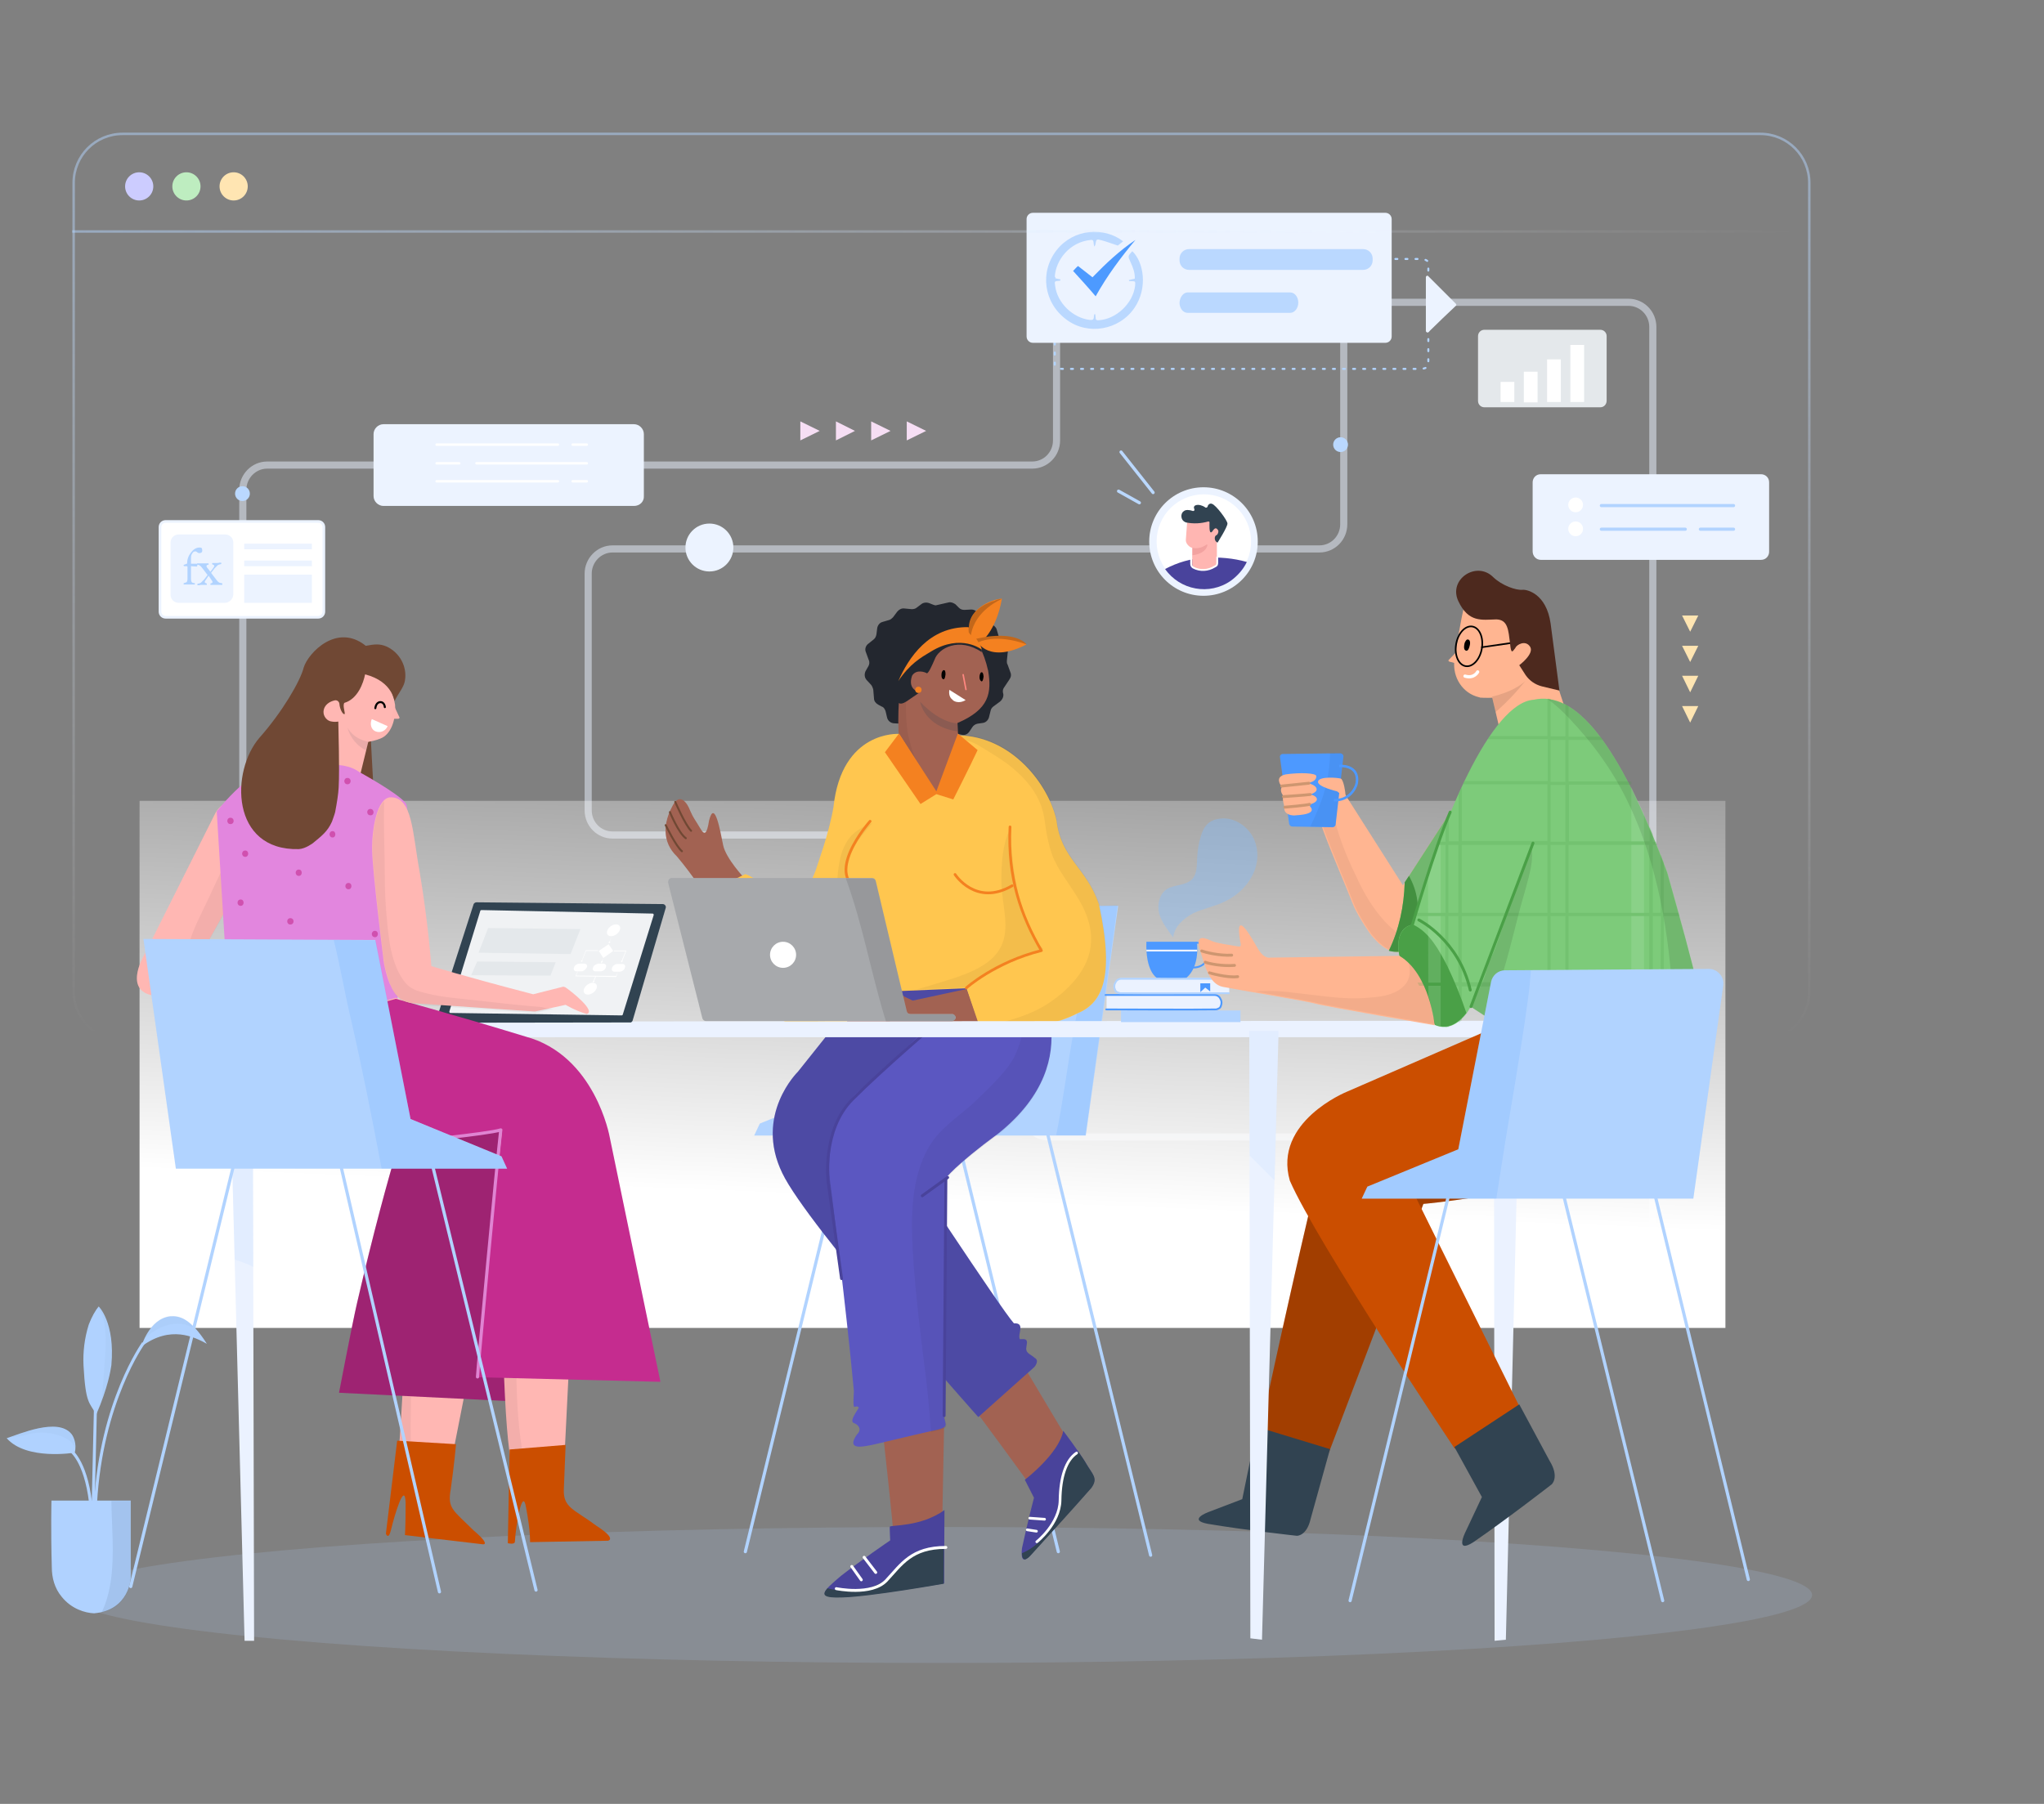 <?xml version="1.0" encoding="utf-8"?>
<!-- Generator: Adobe Illustrator 25.1.0, SVG Export Plug-In . SVG Version: 6.00 Build 0)  -->
<svg version="1.1" id="Layer_1" xmlns="http://www.w3.org/2000/svg" xmlns:xlink="http://www.w3.org/1999/xlink" x="0px" y="0px"
	 viewBox="0 0 580 512" style="enable-background:new 0 0 580 512;" xml:space="preserve">
<rect x="0" y="0" width="580" height="512" fill="#808080" stroke="none"/>
<style type="text/css">
	.st0{display:none;}
	.st1{display:inline;}
	.st2{fill:none;stroke:#B2D4FF;stroke-width:0.721;stroke-miterlimit:10;}
	.st3{opacity:0.5;fill:none;stroke:url(#SVGID_1_);stroke-width:0.697;stroke-miterlimit:10;enable-background:new    ;}
	.st4{opacity:0.5;fill:none;stroke:#EBF2FF;stroke-width:2.022;stroke-miterlimit:10;enable-background:new    ;}
	.st5{fill:#FFFFFF;stroke:#ECF3FF;stroke-width:0.744;stroke-miterlimit:10;}
	.st6{fill:#ECF3FF;}
	.st7{fill:#B1D3FF;}
	.st8{fill:url(#SVGID_2_);}
	.st9{fill:#FFE5B2;}
	.st10{fill:#F6DEF4;}
	.st11{fill:none;stroke:#B2D4FE;stroke-width:0.569;stroke-linecap:round;stroke-miterlimit:10;stroke-dasharray:0.569,2.29;}
	.st12{fill-rule:evenodd;clip-rule:evenodd;fill:#BAD8FF;}
	.st13{fill:#BAD8FF;}
	.st14{fill:#4D9AFF;}
	.st15{fill:#FFB591;}
	.st16{fill:#704834;}
	.st17{fill:#FFB7B3;}
	.st18{opacity:5.000000e-02;enable-background:new    ;}
	.st19{fill:#7DCB7A;}
	.st20{fill:#4AA047;}
	.st21{opacity:0.1;enable-background:new    ;}
	.st22{fill:#4D99FF;}
	.st23{fill:none;stroke:#CE9670;stroke-width:0.822;stroke-linecap:round;stroke-linejoin:round;stroke-miterlimit:10;}
	.st24{opacity:0.16;fill:#B1D3FF;enable-background:new    ;}
	.st25{fill:#EBF2FF;}
	.st26{opacity:0.15;fill:#4D99FF;enable-background:new    ;}
	.st27{fill:none;stroke:#B1D3FF;stroke-width:0.902;stroke-linecap:round;stroke-linejoin:round;stroke-miterlimit:10;}
	.st28{fill:#A26252;}
	.st29{fill:#49439B;}
	.st30{fill:#314351;}
	.st31{fill:none;stroke:#FFFFFF;stroke-width:0.763;stroke-linecap:round;stroke-linejoin:round;stroke-miterlimit:10;}
	.st32{fill:#5B57C1;}
	.st33{opacity:0.15;enable-background:new    ;}
	.st34{fill:#23272F;}
	.st35{opacity:0.2;fill:#314351;enable-background:new    ;}
	.st36{fill:none;stroke:#FF8780;stroke-width:0.419;stroke-linecap:round;stroke-linejoin:round;stroke-miterlimit:10;}
	.st37{fill:#FFFFFF;}
	.st38{fill:none;stroke:#FFFFFF;stroke-width:0.822;stroke-linecap:round;stroke-linejoin:round;stroke-miterlimit:10;}
	.st39{fill:none;stroke:#49439B;stroke-width:0.822;stroke-linecap:round;stroke-linejoin:round;stroke-miterlimit:10;}
	.st40{fill:#FFC64F;}
	.st41{fill:none;stroke:#F48120;stroke-width:0.773;stroke-linecap:round;stroke-linejoin:round;stroke-miterlimit:10;}
	.st42{fill:#F48120;}
	.st43{opacity:0.2;enable-background:new    ;}
	.st44{fill:none;stroke:#704834;stroke-width:0.567;stroke-linecap:round;stroke-linejoin:round;stroke-miterlimit:10;}
	.st45{fill:#A7A9AC;}
	.st46{fill:none;stroke:#4D99FF;stroke-width:0.519;stroke-linecap:round;stroke-linejoin:round;stroke-miterlimit:10;}
	.st47{fill:none;stroke:#B1D3FF;stroke-width:0.519;stroke-miterlimit:10;}
	.st48{fill:none;stroke:#4D99FF;stroke-width:0.519;stroke-miterlimit:10;}
	.st49{fill:none;stroke:#EBF2FF;stroke-width:0.519;stroke-miterlimit:10;}
	.st50{opacity:0.39;}
	.st51{fill:#82BDFF;}
	.st52{fill:none;stroke:#4D99FF;stroke-width:0.707;stroke-miterlimit:10;}
	.st53{fill:#F0F2F4;}
	.st54{fill:#C52C8F;}
	.st55{fill:#FFB5B1;}
	.st56{fill:#E286DE;}
	.st57{fill:#CB4E00;}
	.st58{fill:none;stroke:#DF84D2;stroke-width:0.902;stroke-linecap:round;stroke-linejoin:round;stroke-miterlimit:10;}
	.st59{fill:#E4E8EB;}
	.st60{opacity:0.6;}
	.st61{opacity:0.2;}
	.st62{fill:#BDECBF;}
	.st63{fill:none;stroke:#4AA047;stroke-width:0.822;stroke-linecap:round;stroke-linejoin:round;stroke-miterlimit:10;}
	.st64{fill:#B0D2FF;}
	.st65{opacity:0.1;fill:#314351;enable-background:new    ;}
	.st66{opacity:3.000000e-02;fill:#314351;enable-background:new    ;}
	.st67{fill:none;stroke:#B0D2FF;stroke-width:0.849;stroke-miterlimit:10;}
	.st68{fill:none;stroke:#FFFFFF;stroke-width:0.914;stroke-linecap:round;stroke-linejoin:round;stroke-miterlimit:10;}
	.st69{fill:none;stroke:#000000;stroke-width:0.576;stroke-linecap:round;stroke-linejoin:round;stroke-miterlimit:10;}
	.st70{fill:none;stroke:#000000;stroke-width:0.457;stroke-linecap:round;stroke-linejoin:round;stroke-miterlimit:10;}
	.st71{fill:#4D291E;}
	.st72{fill:none;stroke:#000000;stroke-width:0.457;stroke-linecap:round;stroke-linejoin:round;stroke-miterlimit:9.999;}
	.st73{fill:none;stroke:#FFFFFF;stroke-width:0.704;stroke-linecap:round;stroke-miterlimit:10;}
	.st74{fill:#49439C;}
	.st75{fill:#FFB6B2;}
	.st76{fill:none;stroke:#FFFFFF;stroke-width:0.524;stroke-linecap:square;stroke-miterlimit:10;}
	.st77{fill:#F2A2A0;}
	.st78{fill:none;stroke:#BAD8FF;stroke-width:0.902;stroke-linecap:round;stroke-miterlimit:10;}
	.st79{opacity:0.5;fill:none;stroke:url(#SVGID_3_);stroke-width:0.697;stroke-miterlimit:10;enable-background:new    ;}
	.st80{fill-rule:evenodd;clip-rule:evenodd;fill:#CCCCFF;}
	.st81{fill-rule:evenodd;clip-rule:evenodd;fill:#BEEDC0;}
	.st82{fill-rule:evenodd;clip-rule:evenodd;fill:#FFE5B2;}
</style>
<g class="st0">
	<g class="st1">
		<line class="st2" x1="-674.3" y1="-2161.1" x2="-523.4" y2="-2161.1"/>
		<path class="st2" d="M-809.7-1783.7v-362.8c0-8,6.4-14.6,14.3-14.6h80.1"/>
		<path class="st2" d="M-598.5-1769.2"/>
		<path class="st2" d="M-380-2161.1h100c7.9,0,14.3,6.5,14.3,14.6v362.8"/>
	</g>
</g>
<g>
	
		<linearGradient id="SVGID_1_" gradientUnits="userSpaceOnUse" x1="267.151" y1="-24.348" x2="267.151" y2="233.648" gradientTransform="matrix(1 0 0 1 0 62)">
		<stop  offset="0" style="stop-color:#B2D4FF"/>
		<stop  offset="1" style="stop-color:#FFFFFF;stop-opacity:0"/>
	</linearGradient>
	<path class="st3" d="M499.6,295.3H34.8c-7.7,0-13.9-6.2-13.9-13.9V51.9c0-7.7,6.2-13.9,13.9-13.9h464.7c7.7,0,13.9,6.2,13.9,13.9
		v229.4C513.5,289,507.2,295.3,499.6,295.3z"/>
	<path class="st4" d="M299.8,73.4V125c0,3.9-3.1,7-6.9,7H75.8c-3.8,0-6.9,3.2-6.9,7v115.7c0,3.9,3.1,97.3,6.9,97.3
		c0,0,259.5,2.3,263.3,2.3h123c3.8,0,6.9-3.2,6.9-7V92.8c0-3.9-3.1-7-6.9-7h-73.9c-3.8,0-6.9,3.2-6.9,7v56c0,3.9-3.1,7-6.9,7H173.8
		c-3.8,0-6.9,3.2-6.9,7V230c0,3.9,3.1,7,6.9,7h118c3.8,0-1.2,78.7-1.2,78.7c0,3.9,3.1,7,6.9,7h72.4c3.8,0,6.9-3.2,6.9-7"/>
	<g>
		<g>
			<path class="st5" d="M90.3,175.2H47c-0.9,0-1.6-0.7-1.6-1.6v-24c0-0.9,0.7-1.6,1.6-1.6h43.3c0.9,0,1.6,0.7,1.6,1.6v24
				C91.9,174.5,91.2,175.2,90.3,175.2z"/>
			<path class="st6" d="M63.8,171.1H50.7c-1.3,0-2.3-1-2.3-2.3V154c0-1.3,1-2.3,2.3-2.3h13.2c1.3,0,2.3,1,2.3,2.3v14.8
				C66.1,170.1,65,171.1,63.8,171.1z"/>
			<rect x="69.3" y="163.1" class="st6" width="19.2" height="8"/>
			<rect x="69.3" y="159.1" class="st6" width="19.2" height="1.6"/>
			<rect x="69.3" y="154.3" class="st6" width="19.2" height="1.6"/>
		</g>
		<g>
			<path class="st7" d="M57.4,156.3c0,0.2-0.1,0.4-0.2,0.5c-0.2,0.1-0.4,0.2-0.6,0.2s-0.5-0.1-0.7-0.3s-0.4-0.2-0.5-0.2
				c-0.4,0-0.6,0.2-0.8,0.5c-0.3,0.4-0.4,0.8-0.4,1.4v1.6h1.6c0.1,0,0.2,0.1,0.2,0.4s-0.1,0.4-0.2,0.4l-1.6-0.1v3.6
				c0,0.5,0.1,0.8,0.2,0.9c0.1,0.2,0.4,0.3,0.8,0.3c0.1,0,0.1,0.1,0.1,0.2c0,0.1,0,0.2-0.1,0.2c-0.2,0-0.5,0-0.7,0
				c-0.4,0-0.6,0-0.8,0c-0.3,0-0.5,0-0.8,0s-0.5,0-0.7,0c-0.1,0-0.1-0.1-0.1-0.2c0-0.1,0-0.2,0.1-0.2c0.4-0.1,0.6-0.2,0.8-0.3
				c0.1-0.2,0.2-0.5,0.2-0.9v-3.4c0-0.1-0.1-0.2-0.2-0.2h-0.7c-0.1,0-0.2-0.1-0.2-0.2c0-0.1,0-0.2,0.1-0.2c0.6-0.2,0.9-0.3,0.9-0.4
				c0-1.2,0.4-2.2,1.1-3.1c0.7-0.9,1.5-1.4,2.4-1.4c0.4,0,0.5,0.1,0.7,0.2C57.3,155.9,57.4,156,57.4,156.3z"/>
			<path class="st7" d="M63.1,165.8c0,0.1,0,0.2-0.1,0.2c-0.2,0-0.5,0-0.7,0c-0.4,0-0.6,0-0.8,0c-0.3,0-0.5,0-0.9,0s-0.6,0-0.8,0
				c-0.1,0-0.1-0.1-0.1-0.2c0-0.1,0-0.2,0.1-0.2c0.4-0.1,0.5-0.2,0.5-0.4s-0.2-0.5-0.5-0.9l-0.6-0.9l-0.6,0.9
				c-0.4,0.5-0.5,0.7-0.5,0.9s0.2,0.3,0.5,0.4c0.1,0,0.1,0.1,0.1,0.2c0,0.1,0,0.2-0.1,0.2c-0.2,0-0.4,0-0.6,0c-0.3,0-0.5,0-0.7,0
				s-0.5,0-0.7,0.1c-0.2,0-0.4,0-0.5,0S56,166,56,165.9c0-0.1,0-0.2,0.1-0.2c0.5-0.1,0.7-0.2,0.9-0.3c0.2-0.2,0.5-0.5,0.9-0.9l1-1.3
				l-1.3-1.7c-0.4-0.5-0.6-0.8-0.8-0.9c-0.2-0.2-0.5-0.3-0.8-0.3c-0.1,0-0.1-0.1-0.1-0.2c0-0.1,0-0.2,0.1-0.2c0.2,0,0.5,0,0.7,0
				c0.4,0,0.6,0,0.8,0c0.3,0,0.5,0,0.9,0c0.3,0,0.5,0,0.7,0c0.1,0,0.1,0.1,0.1,0.2c0,0.1,0,0.2-0.1,0.2c-0.4,0-0.5,0.2-0.5,0.4
				s0.2,0.5,0.5,0.8l0.6,0.8l0.6-0.8c0.4-0.5,0.5-0.7,0.5-0.9s-0.2-0.3-0.5-0.4c-0.1,0-0.1-0.1-0.1-0.2c0-0.1,0-0.2,0.1-0.2
				c0.2,0,0.4,0,0.6,0c0.3,0,0.5,0,0.6,0s0.5,0,0.7-0.1c0.2,0,0.4,0,0.5,0s0.1,0.1,0.1,0.2c0,0.1,0,0.2-0.1,0.2
				c-0.5,0.1-0.7,0.2-0.9,0.3c-0.2,0.2-0.5,0.5-0.9,0.9l-1,1.3l1.3,1.7c0.4,0.5,0.6,0.8,0.8,0.9c0.2,0.2,0.5,0.3,0.9,0.3
				C63.1,165.6,63.1,165.7,63.1,165.8z"/>
		</g>
	</g>
	
		<linearGradient id="SVGID_2_" gradientUnits="userSpaceOnUse" x1="263.048" y1="279.049" x2="269.604" y2="114.548" gradientTransform="matrix(1 0 0 1 0 62)">
		<stop  offset="0" style="stop-color:#FFFFFF"/>
		<stop  offset="1" style="stop-color:#FFFFFF;stop-opacity:0"/>
	</linearGradient>
	<rect x="39.6" y="227.3" class="st8" width="450" height="149.6"/>
	<g>
		<polygon class="st9" points="477.3,200.4 479.6,205.1 481.9,200.4 		"/>
		<polygon class="st9" points="477.3,191.8 479.6,196.5 481.9,191.8 		"/>
		<polygon class="st9" points="477.3,183.3 479.6,187.9 481.9,183.3 		"/>
		<polygon class="st9" points="477.3,174.7 479.6,179.3 481.9,174.7 		"/>
	</g>
	<g>
		<polygon class="st10" points="257.3,125 262.8,122.3 257.3,119.6 		"/>
		<polygon class="st10" points="247.2,125 252.7,122.3 247.2,119.6 		"/>
		<polygon class="st10" points="237.2,125 242.6,122.3 237.2,119.6 		"/>
		<polygon class="st10" points="227.1,125 232.6,122.3 227.1,119.6 		"/>
	</g>
	<path class="st11" d="M301.6,73.5H403c1.3,0,2.3,0.5,2.3,1.1v29c0,0.6-1,1.1-2.3,1.1H301.6c-1.3,0-2.3-0.5-2.3-1.1v-29
		C299.4,74,300.4,73.5,301.6,73.5z"/>
	<g>
		<g>
			<path class="st6" d="M393.1,97.3h-100c-1,0-1.8-0.8-1.8-1.8V62.2c0-1,0.8-1.8,1.8-1.8h100c1,0,1.8,0.8,1.8,1.8v33.3
				C394.9,96.5,394.1,97.3,393.1,97.3z"/>
			<path class="st12" d="M337,83h29.1c1.3,0,2.3,1.3,2.3,2.9l0,0c0,1.5-1,2.9-2.3,2.9H337c-1.3,0-2.3-1.3-2.3-2.9l0,0
				C334.8,84.3,335.8,83,337,83z"/>
			<path class="st13" d="M386.8,76.6h-49.4c-1.5,0-2.7-1.2-2.7-2.7v-0.5c0-1.5,1.2-2.7,2.7-2.7h49.4c1.5,0,2.7,1.2,2.7,2.7v0.5
				C389.5,75.4,388.3,76.6,386.8,76.6z"/>
			<g id="rIO8mf.tif_2_">
				<g>
					<path class="st13" d="M299.5,79c0.5,0.1,1,0.2,1.4,0.3c0,0.1,0,0.2,0,0.3c-0.1,0-0.2,0.1-0.3,0.1c-1.4,0.1-1.4,0.1-1.2,1.4
						c0.6,4.9,5,9.1,9.8,9.7c0.9,0.1,1.2-0.1,1.2-1c0-0.2,0.1-0.5,0.1-0.6c0.1,0,0.2,0,0.3,0c0,0.4,0.1,0.7,0.1,1.1
						c0,0.5,0.3,0.6,0.7,0.6c5.1-0.2,9.9-4.8,10.5-9.8c0.1-1.3,0.1-1.3-1.2-1.3c-0.2,0-0.3,0-0.5,0c0-0.1,0-0.2-0.1-0.3
						c0.5-0.1,1.1-0.3,1.7-0.4c0.1-1.6-0.5-3.2-1.2-4.7c-0.8-1.7-0.8-1.7,0.5-3.1c3.2,3,4.5,10.4,0.6,16.1
						c-4.3,6.3-13.2,7.9-19.3,3.3c-6.4-4.7-7.7-13.5-2.7-19.8c4.8-6,13.4-6.6,18.8-2.4c-0.6,0.5-1.2,0.9-1.5,1.2
						c-1.6-0.5-3.1-1.1-4.6-1.5s-1.5-0.4-1.8,1.3c0,0.1-0.1,0.2-0.3,0.5c-0.1-0.5-0.2-0.9-0.2-1.2c0-0.5-0.3-0.8-0.8-0.7
						c-6.1,0.6-9.9,5.8-10.2,10.4C299.5,78.7,299.5,78.8,299.5,79z"/>
					<path class="st14" d="M304.5,76.9c0.5-0.5,0.9-1,1.4-1.4c1.4,1.1,2.7,2.1,4.1,3.2c3.8-3.9,7.7-7.6,12.2-10.6
						c-4.2,5-8,10.1-11.3,16C308.7,81.5,306.6,79.2,304.5,76.9z"/>
				</g>
			</g>
		</g>
	</g>
	<path class="st6" d="M404.6,93.9V78.7c0-0.4,0.5-0.6,0.7-0.3l7.8,7.8c0.2,0.2,0.2,0.5,0,0.6c-1.4,1.3-5.9,5.6-7.8,7.5
		C405.1,94.5,404.6,94.3,404.6,93.9z"/>
	<circle class="st6" cx="341.5" cy="153.7" r="15.4"/>
	<g>
		<path class="st15" d="M444.3,201.7l-6.2-18.8c0,0-10.8,5.5-15.8,10.3c2.3,9.7,3.8,16.2,3.8,16.2s1.9,6,9.8,3.6
			C442.4,210.7,445.9,205.7,444.3,201.7z"/>
		<path class="st15" d="M429.2,171.6c0,0-11.5-7.9-13.5-0.5c-1.4,5.6-2.4,12.6-3,16.3c-0.6,4.8,2.3,9.4,7,10.5c0.1,0,0.2,0,0.2,0.1
			c6.4,0.4,14.8-0.9,21.6-6.2c-4.1-14.8-5.3-16.1-5.3-16.1L429.2,171.6z"/>
		<path d="M415.6,182.5c0,0,0.4-1.1,0.9-1c0.3,0,0.8,0.3,0.6,1.5c-0.2,1-0.5,1.7-1,1.7C415.6,184.6,415.2,184.2,415.6,182.5z"/>
		<polygon class="st16" points="98.6,228.4 106.4,231.5 105.2,209.4 101.8,211 		"/>
		<polygon class="st17" points="105,208.5 99.2,232.2 77.4,233.5 88.5,206.1 		"/>
		<g>
			<path class="st15" d="M418.7,219.4l-20.6,31.9L381,224.4c0,0-2.3-4.8-8-3.2c-4.2,1.2,7.3,26.1,10.8,35.2c1,2.7,4.2,7.7,5.5,9.3
				c3,3.4,6.4,6.4,11.9,2.9c12.8-10.7,30-30.9,30-30.9"/>
			<path class="st18" d="M393.1,261.7c-3.4-3.7-6-8-8.1-12.6c-2.2-4.5-4.2-9.2-5.6-14c-1.4-4.7-2.3-9.6-3.3-14.3
				c-0.8-0.1-1.7,0-2.8,0.3c-4.2,1.2,7.3,26.1,10.8,35.2c1,2.7,4.2,7.7,5.5,9.3c3,3.4,6.4,6.4,11.9,2.9c0.2-0.1,0.3-0.3,0.5-0.4
				C398.7,266.3,395.6,264.4,393.1,261.7z"/>
			<path class="st19" d="M418.7,219.4l-20.1,31.1c-0.2,6.8-1.6,13.4-4.5,19.4c2.2,0.5,4.6,0.4,7.3-1.4c12.8-10.7,30-30.9,30-30.9
				L418.7,219.4z"/>
			<path class="st20" d="M399.4,269.5c1-2.2,1.9-4.4,2.4-6.8c1.1-4.9,0.5-9.7-2-14.1l-1.2,1.8c-0.2,6.8-1.6,13.4-4.5,19.4
				C395.7,270.3,397.4,270.3,399.4,269.5z"/>
			<path class="st21" d="M418.7,219.4l-20.1,31.1c-0.2,6.8-1.6,13.4-4.5,19.4c2.2,0.5,4.6,0.4,7.3-1.4c12.8-10.7,30-30.9,30-30.9
				L418.7,219.4z"/>
			<path class="st22" d="M363.2,214.9l2.6,18.9c0.1,0.5,0.5,0.8,0.9,0.8l11.4,0.2c0.5,0,0.9-0.4,0.9-0.8l2.2-19.2
				c0.1-0.5-0.4-1-0.9-1l-16.1,0.2C363.6,213.9,363.1,214.4,363.2,214.9z"/>
			<path class="st18" d="M380.2,213.7h-2.8c0,2.9-0.4,5.9-1,8.7c-1,4.3-2.7,8.3-4.6,12.2l6.3,0.1c0.5,0,0.9-0.4,0.9-0.8l2.2-19.2
				C381.2,214.2,380.7,213.7,380.2,213.7z"/>
			<path class="st15" d="M379.4,224.6c0,0-5.7-1.3-5.4-2.8c0.3-1.5,5.5-1.1,6.5-0.8c0.8,0.5,1.3,3.9,1.3,4.7
				C381.7,226.5,379.4,224.6,379.4,224.6z"/>
			<path class="st15" d="M363.8,223.2c0,0-0.6-0.4-0.8-1.2c-0.4-1.3,0.5-1.9,1.8-2.2c4-0.6,8.8-0.4,8.7,0.5c0.1,1-1,1.9-2.9,1.9
				c2.9,0.4,4.5,2.3,1.1,3.3c2.2,0.3,3.2,2.1-0.4,2.9c0.4,0.5,3.2,2.6-3.5,3c-2.3,0.3-3.7-1-3.3-2.3c-0.5-1.8-0.6-2.5-0.3-3.1
				C363.7,225.2,363.1,224.4,363.8,223.2z"/>
			<line class="st23" x1="363.7" y1="223.1" x2="371.4" y2="222.3"/>
			<path class="st23" d="M364.2,226.1c0,0,6-0.4,7.6-0.6"/>
			<path class="st23" d="M364.6,229.1c0.1,0,6-0.5,7-0.8"/>
		</g>
		<ellipse class="st24" cx="266.9" cy="452.7" rx="247.3" ry="19.3"/>
		<polygon class="st25" points="423.9,293.5 424.1,465.7 427.3,465.4 431.5,292.1 		"/>
		<g>
			<polygon class="st7" points="317.3,257.1 251.4,257.5 241.5,308.3 215.6,318.9 214,322.3 308.1,322.3 			"/>
			<path class="st26" d="M311.1,257.1c-0.7,4.5-1.5,8.9-2.3,13.4c-1.2,6.4-2.4,12.8-3.6,19.2c-1.2,6.4-2.2,12.9-3.2,19.4
				c-0.7,4.4-1.4,8.8-2.3,13.1h8.3l9.1-65.3L311.1,257.1z"/>
		</g>
		<g>
			<line class="st27" x1="297.1" y1="321.1" x2="326.5" y2="441.4"/>
			<line class="st27" x1="271" y1="320" x2="300.3" y2="440.4"/>
			<line class="st27" x1="240.6" y1="321.1" x2="211.5" y2="440.4"/>
		</g>
		<g>
			<path class="st28" d="M290,386.9l17.3,29c0,0-3.1,8.2-10.5,12c-6.1-8.9-20.8-28.6-20.8-28.6L290,386.9z"/>
			<path class="st29" d="M290.8,420c0,0,9.7-7.4,10.9-13.9c0,0,4.7,6.2,6.5,9.3c1.8,3.1,3.4,4.2,1.4,6.9c-4.6,5.2-17.1,19-17.1,19
				s-3.2,4-2.5-1.9c1.7-7.9,3.4-14.3,3.4-14.3L290.8,420z"/>
			<path class="st30" d="M308.2,415.4c-0.5-0.9-1.4-2.2-2.2-3.3c-1.2,0.6-2.3,1.5-3.1,2.6c-1.7,2.4-1.9,5.4-2.1,8.4
				c-0.1,2.8-0.5,5.4-1.5,8c-1.8,4.3-4.9,7.8-9.2,9.7H290c0,3.7,2.6,0.5,2.6,0.5s12.5-13.7,17.1-19
				C311.7,419.5,310,418.5,308.2,415.4z"/>
			<path class="st31" d="M294.2,437.6c0,0,6.5-5.1,6.6-11.8c0.1-6.7,1.7-11.4,4.7-13.4"/>
			<line class="st31" x1="292.2" y1="430.9" x2="296.4" y2="431.2"/>
			<line class="st31" x1="291.5" y1="434.2" x2="294.1" y2="434.6"/>
			<path class="st32" d="M245.3,280.5l-18.9,23.7c0,0-12.5,12.2-4.4,28.8c7.1,14.9,55.6,69.2,55.6,69.2l15.9-14.2
				c0,0,1.6-1.8,0.1-2.6c-1.5-1.3-2.8-1.3-2.3-3.5s-0.8-1.8-1.9-1.8c-0.8-1.3,1.7-4.7-1.7-4.5c-3.7-4.1-32.9-48.6-32.9-48.6
				l28.1-49.2L245.3,280.5z"/>
			<path class="st33" d="M245.3,280.5l-18.9,23.7c0,0-12.5,12.2-4.4,28.8c7.1,14.9,55.6,69.2,55.6,69.2l15.9-14.2
				c0,0,1.6-1.8,0.1-2.6c-1.5-1.3-2.8-1.3-2.3-3.5s-0.8-1.8-1.9-1.8c-0.8-1.3,1.7-4.7-1.7-4.5c-3.7-4.1-32.9-48.6-32.9-48.6
				l28.1-49.2L245.3,280.5z"/>
			<path class="st34" d="M258.3,207.1l-1.1-1.1c-0.4-0.4-0.9-0.6-1.5-0.6l-1.9-0.1c-1,0-1.9-0.7-2.1-1.7l-0.4-1.7
				c-0.2-0.6-0.5-1.2-1.2-1.4l-0.9-0.5c-0.7-0.4-1.2-1-1.2-1.8l-0.2-2.4c-0.1-0.5-0.3-1-0.6-1.4l-1.2-1.3c-0.7-0.7-0.8-1.7-0.4-2.6
				l0.8-1.4c0.3-0.5,0.4-1.2,0.1-1.8l-0.8-2.2c-0.4-0.9,0-1.9,0.7-2.4l1.5-1.2c0.5-0.4,0.7-0.9,0.8-1.5l0.2-1.6
				c0.1-0.9,0.7-1.7,1.6-1.9l1.7-0.5c0.5-0.1,0.9-0.5,1.2-0.8l1.2-1.6c0.5-0.6,1.2-1,2-0.9l2.1,0.2c0.5,0,1.1-0.1,1.5-0.5l1.2-0.9
				c0.6-0.5,1.5-0.6,2.3-0.3s1.6,0.7,1.9,0.6c0.3-0.1,2.3-0.5,3.5-0.8c0.7-0.2,1.4,0.1,2,0.5l1,1c0.5,0.5,1,0.6,1.6,0.6l1.9-0.1
				c0.9,0,1.6,0.5,2.1,1.3l0.5,1.1c0.3,0.5,0.7,0.9,1.3,1.1l1.9,0.7c0.6,0.3,1.2,0.8,1.4,1.4l0.7,2.4c0.2,0.5,0.5,0.9,0.9,1.2
				l0.7,0.5c0.6,0.5,1,1.3,0.9,2l-0.3,2.9c0,0.4,0,0.7,0.2,1l0.8,2.2c0.3,0.7,0.2,1.4-0.3,2.1L285,195c-0.4,0.5-0.5,1-0.4,1.6
				l0.1,0.4c0.1,0.8-0.3,1.6-0.9,2.1l-1.9,1.4c-0.4,0.3-0.7,0.7-0.8,1.2l-0.5,2c-0.3,0.8-0.9,1.4-1.8,1.5l-1.4,0.2
				c-0.6,0.1-1.2,0.5-1.5,1l-0.8,1.2c-0.5,0.8-1.4,1.2-2.4,0.9l-2.9-0.7c-0.6-0.2-1.3-0.1-1.8,0.3l-0.5,0.4
				c-0.9,0.6-2.2,0.5-2.9-0.5l0,0c-0.7-0.8-1.9-1-2.8-0.5l-0.3,0.2c-0.8,0.5-1.8,0.5-2.5-0.2l-0.5-0.4
				C258.4,207.3,258.3,207.2,258.3,207.1z"/>
			<g>
				<path class="st28" d="M255.3,212.6c0,0-3.9-33.8,12.7-34.4c4.8,0.3,9.8,0.8,12.4,12.2c1,6.2,0.4,10.9-8.7,14.8
					c0.2,4.4,0.3,6.9,0.3,6.9s0.1,14.1-8.7,15C257,227.3,255.3,212.6,255.3,212.6z"/>
				<path class="st18" d="M257.2,204.5c-0.5-6.4,0.5-12.9,1.2-19.4c-5.1,10-3.1,27.5-3.1,27.5s1.6,14.7,7.9,14.5
					c1-0.1,1.8-0.4,2.6-0.7c-1.3-1.9-2.3-3.8-3.4-5.8c-1-1.8-2-3.6-2.8-5.6c-0.8-2.1-1.4-4.2-1.9-6.4
					C257.4,207.2,257.3,205.8,257.2,204.5"/>
				<path class="st35" d="M271.7,205.3c0,0-4.6,0.2-10.6-6.1c0,0,1.1,7,10.6,8.4C271.7,205.7,271.7,205.3,271.7,205.3z"/>
				<line class="st36" x1="273.3" y1="191.5" x2="274.1" y2="195.7"/>
				<path d="M267.2,191c0,0,0.2-0.8,0.6-0.8c0.3,0,0.5,0.2,0.5,1.2c-0.1,0.7-0.2,1.4-0.6,1.4C267.4,192.7,267,192.4,267.2,191z"/>
				<path d="M278,191.6c0,0,0.2-0.8,0.5-0.8s0.5,0.2,0.6,1.2c-0.1,0.7-0.2,1.4-0.6,1.4C278.2,193.2,277.8,192.8,278,191.6z"/>
				<path class="st37" d="M269.4,195.8l4.6,2.9c0,0-1.6,1.1-3.2,0.3c-0.2-0.1-0.4-0.2-0.5-0.4C269.4,198,269.2,196.8,269.4,195.8z"
					/>
			</g>
			<path class="st28" d="M211.2,249.2c0,0-5.2-5.5-6-9.3c-0.8-3.9-2.4-13.3-4-7c-0.6,3.9-1.3,4.3-2.5,2.2c-1.6-2.7-1.9-2.8-2.9-5.1
				c-0.7-1.9-2.9-5.4-5-1.2c-2.5,4.6-3.1,10.1,1.3,14.3c4.7,5.6,7.8,10.6,9,12.5C206.2,252.8,211.2,249.2,211.2,249.2z"/>
			<path class="st28" d="M267.9,404.2l-0.6,31.5c0,0-13.4,6.4-13.6,1.9c-0.3-5.1-3-29.5-3-29.5L267.9,404.2z"/>
			<path class="st29" d="M252.6,437.2c0,0-0.2-3.8-0.1-3.9c0.5-0.5,8.8,0.1,15.5-4.7c-0.1,15.5-0.1,20.8-0.1,20.8
				s-20.8,3.6-28.8,3.9c-7.9,0.2-5.4-1.8-0.5-6C244.1,443,252.6,437.2,252.6,437.2z"/>
			<path class="st30" d="M264.9,439.5c-3,0.5-5.6,1.7-8,3.6c-2.1,1.6-3.7,3.8-5.8,5.4c-2.2,1.7-5,2.4-7.6,2.8
				c-2.9,0.5-5.8,0.2-8.7-0.5c-1.7,1.9-1.2,2.8,4.2,2.6c8-0.2,28.8-3.9,28.8-3.9s0-2.9,0-10.5C266.9,439.1,265.9,439.3,264.9,439.5z
				"/>
			<path class="st38" d="M237.3,450.9c0,0,10,2.1,14.2-2.3c4.3-4.6,7.1-9.4,16.9-9.4"/>
			<path class="st32" d="M293,276.6c0,0,17.1,23.6-9.7,45.1c-12.5,9.2-15,12.8-15,12.8s-0.6,60.6-0.5,67.2c0.5,3,1.8,3.4-3.2,4.4
				c-6.4,1.4-16.7,4-18.2,4.2c-1.6,0.3-6.4,1.3-3.2-3.2c1.4-1.3,0.5-2.7-0.9-3.2s0.9-3.4,1.4-4.4c-1.2-1.3-1.8,2.3-1.4-4.7
				c-2.3-24.7-6.6-58.4-6.6-58.4s-3.2-17.6,8.7-27.3c13.2-11.3,31.7-30.6,31.7-30.6L293,276.6z"/>
			<path class="st18" d="M293,276.6l-3.7,0.5c1.4,3,1.8,6.3,1.7,9.6c-0.1,4.6-1.2,9.2-3.2,13.3c-1.4,2.6-3.4,4.9-5.4,7
				c-2.3,2.4-4.7,4.7-7.1,6.9c-4.2,3.6-8.8,6.7-11.7,11.6c-5.1,8.8-5.1,19.7-4.6,29.4c0.7,12.3,2.3,24.5,3.8,36.6c0.6,5,1,10,1.4,15
				c0.2-0.1,0.4-0.1,0.6-0.2c5.1-1,3.6-1.4,3.2-4.4c-0.3-6.7,0.5-67.2,0.5-67.2s2.4-3.7,15-12.8C310.1,300.3,293,276.6,293,276.6z"
				/>
			<line class="st39" x1="261.7" y1="339.4" x2="268.9" y2="334.2"/>
			<path class="st39" d="M238.8,362.9l-3.8-27.3c0,0-1.9-14.8,6.9-23.6c8.8-8.8,23.7-21.5,23.7-21.5"/>
			<line class="st38" x1="245.2" y1="442" x2="248.5" y2="446.3"/>
			<line class="st38" x1="241.7" y1="444.6" x2="244.4" y2="448.4"/>
			<path class="st40" d="M255.1,208.3c0,0-16.3-1.1-18.6,20.8c-1.3,7.6-4.5,16.1-5.1,18.1c-1.7,4.5-5.2,8.8-2.8,20
				c-3.6-10.5-13.7-18-17.1-19.1c-9.3,4.2-12.1,7.1-12.1,7.1s1.7,12.5,11.2,21.1c6.2,5.7,7.5,8.2,7.9,9.7c0.8,1.7,14,14.8,23.8,1.8
				c2.4-5.3,3-6.1,3-6.1l28.9-1.2l4.1,12.4c0,0,16.9,0.2,27.3-5.2c6.9-2.8,10.9-9.7,6.2-31.1c-3.5-10.3-10.7-12.8-12-23.7
				c-2.2-10.2-12.7-24-28-24.2l-6,16.6L255.1,208.3z"/>
			<path class="st18" d="M290.4,271.5c1.8-0.7,3.7-1.6,5.6-2.2c-2-1.7-3.1-4.1-4-6.5c-1.2-3-2.3-6-3-9c-1.4-6.1-2.1-12.4-2.3-18.7
				c-1.4,2.7-2,5.8-2.3,8.8c-0.3,3.2-0.4,6.7,0,9.9c0.6,5.6,2.3,11.8-1.5,16.7c-2.8,3.6-7.3,5.4-11.5,6.9c-2.1,0.7-4.2,1.3-6.1,1.9
				c-1.7,0.5-3.5,1.1-5.2,1.5l13.6-0.5c3.5-2,7-4.1,10.6-5.9C286.2,273.4,288.2,272.4,290.4,271.5z"/>
			<path class="st18" d="M233.2,293.2L233.2,293.2c0-0.4,0.1-0.5,0.1-0.8c0-0.1-0.1-0.3,0-0.5c2.4-6.7,4.5-13.5,6.8-20.2
				c1.1-3.2,2.2-6.3,3.4-9.4c1.2-3,2.2-6.2,1.7-9.5c-1.4-0.2-2.8-1.1-3.7-2c-1.5-1.6-1.3-4.2-0.7-6.1c0.5-2.3,1.5-4.5,2.9-6.4
				c1.2-1.6,2.5-3.1,3.8-4.7c-2.9,1.1-5.6,2.6-7.2,5.3c-2.2,3.5-2.5,8-2.8,12c-0.4,4.2-1,8.3-1.3,12.5c-0.3,4,0.5,7.9-0.5,11.8
				c-0.5,2.3-1.5,4.9-3.5,6.4c-2.2,1.6-5.2,1.5-7.7,0.7c-2.8-1-4.7-3.2-6.7-5.2c-2.3-2.3-5.4-3.8-8-5.9c-5.3-4.2-7.4-11.3-8.3-17.9
				c-1.4,1-2.1,1.6-2.1,1.6s1.7,12.5,11.2,21.1c6.2,5.7,7.5,8.2,7.9,9.7C218.9,287,225.8,293.9,233.2,293.2z"/>
			<path class="st18" d="M311.9,256.4c-3.5-10.3-10.7-12.8-12-23.7c-2.2-10.2-12.7-24-28-24.2l-0.6,1.7h0.5c0.1,0,0.1-0.1,0.2-0.1
				c2.5-0.4,4.8,0.9,6.9,2.2c2.3,1.4,4.6,2.8,6.8,4.4c4,3,7.6,6.7,9.5,11.4c0.9,2.2,1.2,4.4,1.5,6.7c0.4,2.6,0.9,5.1,1.8,7.7
				c1.6,4.3,4.6,7.9,7,11.8c2.3,3.6,4.1,7.7,4.1,12c0.1,3.7-1.2,7.2-3.3,10.2c-2.3,3.3-5.6,6.2-9,8.4c-4,2.6-8.6,4.1-13.1,5.3
				c-2,0.5-4.1,1.1-6.1,1.5l0.4,1c0,0,16.9,0.2,27.3-5.2C312.5,284.7,316.5,277.7,311.9,256.4z"/>
			<path class="st41" d="M246.9,233.1c0,0-14.2,15.9-1.7,20.1c0.9,0.5-6.9,26.9-6.9,26.9l6.9,1.4"/>
			<path class="st42" d="M255.1,208.2l-4,5.3l10.1,14.7l4.5-2.8l4.8,1.5c0,0,4.9-9.7,6.9-14c-3.2-2.7-5.6-4.7-5.6-4.7l-6.1,16.4
				L255.1,208.2z"/>
			<path class="st41" d="M274.2,280.4c0,0,8.1-7.3,21.3-10.6c-5.8-9.9-9.6-20.8-8.9-35.1"/>
			<path class="st28" d="M277.9,291.2l-33.9-0.7c0,0-8.6,0.7,0.4-4.7c5.9-3.8,6.9-6.3,12.5-2.8c2.1,1,2.1,1,2.1,1l15.3-3.3
				L277.9,291.2z"/>
			<path class="st41" d="M271,248.2c0,0,5.9,9.2,16.2,3.2"/>
			<line class="st39" x1="267.9" y1="401.8" x2="268.4" y2="334.7"/>
			<path class="st34" d="M261,196.5c0,0-3.6-0.6-2.2-4.7c1.2-2,3.8-1,4.2-0.7c0.5,0,1.5-2.3,2.2-3.9c1.1-3.2,6.9-6.5,13.4-2.1
				c-0.8-5.5-8.3-14-19.5-9.7c-4,1.3-11.7,8.7-5.5,18.8c1.1,0.3-0.7,7.6,3.6,4.9"/>
			<g>
				<path class="st42" d="M278.6,184.4c0,0-5.8-4.7-14.4,0.5c-3,1.8-6,3.5-9.3,8.4c2.9-6.6,8.7-15.5,19.9-15.3
					C276.3,179.6,278.4,183,278.6,184.4z"/>
				<path class="st42" d="M278.2,182.4c0,0,4.5-3.2,6.1-12.5c-3.1,0.2-10.3,3.1-9.3,9.7C276.9,181.5,278.2,182.4,278.2,182.4z"/>
				<path class="st42" d="M291.3,182.9c0,0-2.9-4.2-14.3-1.6C277.2,182.6,280.9,188.3,291.3,182.9z"/>
				<path class="st43" d="M284.3,170c0,0-7.7,3.1-8.8,10.3c-0.6-0.7-0.6-0.8-0.6-0.8s-0.3-1.5,0.4-3.3c0.6-1.8,2.2-3.9,5.3-5.1
					c0.5-0.2,1-0.5,1.5-0.5C282.8,170.2,283.5,170,284.3,170z"/>
				<path class="st43" d="M291.3,182.9c0,0-2.8-4.2-14.3-1.6c0.5,0.6,0.6,1,0.6,1S282.5,179.7,291.3,182.9z"/>
			</g>
		</g>
		<polygon class="st25" points="47.7,290 50.7,294.4 443.8,294.4 445,289.7 		"/>
		<polygon class="st25" points="64.9,293.2 69.4,465.7 72.1,465.7 71.7,291.6 		"/>
		<path class="st24" d="M71.1,359.2c0.3,0.1,0.5,0.3,0.8,0.4l-0.2-67.9l-6.8,1.5l1.7,64.3C68.1,358,69.6,358.5,71.1,359.2z"/>
		<path class="st44" d="M191.6,227.6c0,0,2.8,6.5,4.5,8.2"/>
		<path class="st44" d="M190.1,230.5c0,0,2.4,5.9,4.5,7.4"/>
		<path class="st44" d="M188.9,234.2c0,0,2.9,6,4.6,7.4"/>
		<g>
			<path class="st45" d="M190.6,249.2h56.9c0.5,0,0.9,0.4,1,0.8l8.8,37c0.1,0.5,0.5,0.8,1,0.8h11.9c0.5,0,1,0.5,1,1l0,0
				c0,0.5-0.5,1-1,1h-69.9c-0.5,0-0.9-0.4-1-0.8l-9.7-38.4C189.5,249.9,189.9,249.2,190.6,249.2z"/>
			<path class="st21" d="M270.2,287.9h-11.9c-0.5,0-0.9-0.4-1-0.8l-8.8-37c-0.1-0.5-0.5-0.8-1-0.8H240c5,13.7,7.2,27.2,11.4,40.6
				h18.7c0.5,0,1-0.5,1-1l0,0C271.2,288.3,270.8,287.9,270.2,287.9z"/>
			<circle class="st37" cx="222.2" cy="271" r="3.7"/>
		</g>
		<g>
			<rect x="318.1" y="286.8" class="st7" width="33.9" height="3.3"/>
			<g>
				<path class="st25" d="M314,286.5v-4.2h30.6c0,0,2,0.1,1.9,2.5c-0.3,0.7-0.4,1.4-1.4,1.5c-0.2,0.1-0.5,0.1-0.7,0.1
					C341.2,286.5,314,286.5,314,286.5z"/>
				<path class="st46" d="M313.7,282.4h31c0.5,0,1.2,0.3,1.5,0.9c0,0.1,0.1,0.1,0.1,0.2c0.4,0.6,0.4,1.4,0.1,2.1
					c-0.1,0.3-0.3,0.5-0.5,0.6c-0.4,0.2-0.6,0.3-1,0.3c-4.2,0.1-31,0-31,0"/>
			</g>
			<g>
				<path class="st25" d="M348.8,281.8v-4.2h-30.6c0,0-2,0.1-1.9,2.5c0.3,0.7,0.4,1.4,1.4,1.5c0.2,0.1,0.5,0.1,0.7,0.1
					C321.6,281.8,348.8,281.8,348.8,281.8z"/>
				<path class="st47" d="M349.1,277.8h-31c-0.5,0-1.2,0.3-1.5,0.9c0,0.1-0.1,0.1-0.1,0.2c-0.4,0.6-0.4,1.4-0.1,2.1
					c0.1,0.3,0.3,0.5,0.5,0.6c0.4,0.2,0.6,0.3,1,0.3c4.2,0.1,31,0,31,0"/>
				<path class="st22" d="M340.6,279.1c0.3,0,2.8,0,2.8,0v2.3l-1.4-1.1l-1.4,1.3C340.6,281.5,340.6,279.1,340.6,279.1z"/>
			</g>
			<g>
				<path class="st22" d="M325.3,267.3h14.3c0,0,1.1,6.7-2.9,10.2c-0.7,0.1-8.5,0-8.5,0S325,275.7,325.3,267.3z"/>
				<path class="st48" d="M339.4,267.6c0,0,4.2-0.4,3.7,3.5c-0.1,1-1.5,3.7-4.8,3.5"/>
				<line class="st49" x1="325.3" y1="269.8" x2="339.7" y2="269.8"/>
			</g>
			<g class="st50">
				<path class="st51" d="M332.9,266.1c-1.5-2.1-3.3-4.3-4-6.9c-0.6-2.5,0.1-5.6,2.3-6.9s5.3-0.9,7.1-2.8c1.4-1.5,1.3-3.9,1.4-6
					c0.1-2,0.4-4.1,1-6c0.4-1.4,0.9-2.6,1.9-3.6c1.1-1.1,2.6-1.5,4.2-1.6c3.7-0.2,7.3,2.3,8.9,5.6s1.4,7.4-0.4,10.7
					c-1.7,3.3-4.7,5.9-8,7.4c-2.8,1.3-5.9,1.9-8.7,3.2C335.8,260.7,333.2,263,332.9,266.1"/>
			</g>
		</g>
		<path class="st52" d="M380,217.4c0,0,5.8-0.5,5,4.8c-0.2,1.4-2.1,5.1-6.5,4.9"/>
		<path class="st30" d="M179.5,289.7l9.4-32c0.2-0.5-0.3-1.1-0.8-1.1l-52.9-0.5c-0.4,0-0.7,0.3-0.8,0.5l-10,31
			c-0.1,0.4-0.5,0.5-0.8,0.5l-14.7-0.2c-0.5,0-0.8,0.4-0.8,0.8v0.8c0,0.5,0.4,0.8,0.8,0.8l69.9-0.1C179,290.3,179.4,290,179.5,289.7
			z"/>
		<path class="st53" d="M127.5,287.1l8.8-28.6c0-0.1,0.2-0.2,0.3-0.2l48.6,1c0.2,0,0.3,0.2,0.3,0.4l-8.8,28.3c0,0.1-0.2,0.2-0.3,0.2
			l-48.7-0.7C127.6,287.5,127.5,287.3,127.5,287.1z"/>
		<g>
			
				<ellipse transform="matrix(0.807 -0.59 0.59 0.807 -122.295 153.688)" class="st37" cx="174.2" cy="264.1" rx="2.1" ry="1.4"/>
			
				<ellipse transform="matrix(0.807 -0.59 0.59 0.807 -133.369 152.976)" class="st37" cx="167.6" cy="280.7" rx="2.1" ry="1.4"/>
			<polygon class="st37" points="174,269.9 172.7,268 169.9,269.9 171.2,271.9 			"/>
			<path class="st37" d="M176.6,273.6h-1.4c-0.6,0-1.4,0.5-1.5,1.1c-0.3,0.6,0.1,1.1,0.7,1.1h1.4c0.6,0,1.4-0.5,1.5-1.1
				C177.6,274.1,177.2,273.6,176.6,273.6z"/>
			<path class="st37" d="M168.3,274.6c-0.3,0.6,0.1,1.1,0.7,1.1h1.4c0.6,0,1.4-0.5,1.5-1.1c0.3-0.6-0.1-1.1-0.7-1.1h-1.4
				C169.2,273.6,168.4,274,168.3,274.6z"/>
			<path class="st37" d="M166.5,274.6c0.3-0.6-0.1-1.1-0.7-1.1h-1.4c-0.6,0-1.4,0.5-1.5,1.1c-0.3,0.6,0.1,1.1,0.7,1.1h1.4
				C165.5,275.7,166.2,275.2,166.5,274.6z"/>
			<path class="st37" d="M173.5,265.9C173.5,265.9,173.4,265.9,173.5,265.9l-0.6,1.4h-0.2l0.1,0.5l0.5-0.5H173L173.5,265.9
				C173.6,266,173.5,265.9,173.5,265.9z"/>
			<path class="st37" d="M171.2,272C171.1,272,171.1,272,171.2,272l-0.5,0.9h-0.2l0.1,0.5l0.5-0.5h-0.2L171.2,272L171.2,272z"/>
			<path class="st37" d="M164.9,273.1l0.5-0.5h-0.2l1.1-2.7h3.3c0,0,0.1,0,0.1-0.1s0-0.1,0-0.1h-3.4c0,0-0.1,0-0.1,0.1l-1.1,2.8
				h-0.2L164.9,273.1L164.9,273.1z"/>
			<path class="st37" d="M174.2,270h3.3l-1.1,2.7h-0.2l0.1,0.5l0.5-0.5h-0.2l1.1-2.8v-0.1h-3.4C174.2,269.8,174.2,269.9,174.2,270
				L174.2,270z"/>
			<path class="st37" d="M175.3,275.9C175.2,275.9,175.2,275.9,175.3,275.9l-0.5,1.1l-11.3-0.1l0.4-1v-0.1c0,0-0.1,0-0.1,0.1
				l-0.5,1.1v0.1l5.6,0.1l-0.5,1.2h-0.2l0.1,0.5l0.5-0.5h-0.2l0.5-1.2l5.7,0.1c0,0,0.1,0,0.1-0.1L175.3,275.9L175.3,275.9z"/>
		</g>
		<path class="st17" d="M117.5,311.2c0,0-1.2,24.5-2.2,63.8c-1.2,25.3-2,35-2,35l15.4,1.6l20-101.6L117.5,311.2z"/>
		<path class="st18" d="M116.6,399.4c0-6.2,0.1-12.5,0.4-18.6c0.5-12.6,1.9-25.1,3.6-37.6c1.4-10.7,3.1-21.5,4.6-32.2l-7.6,0.3
			c0,0-1.2,24.5-2.2,63.8c-1.2,25.3-2,35-2,35l3.2,0.4C116.5,406.7,116.5,403,116.6,399.4z"/>
		<path class="st54" d="M117.5,311.2c0,0-6.8,18.1-16.2,58.7c-1.2,5.1-5.1,25.4-5.1,25.4l50.9,2.5l1.8-87.7L117.5,311.2z"/>
		<path class="st43" d="M117.5,311.2c0,0-6.8,18.1-16.2,58.7c-1.2,5.1-5.1,25.4-5.1,25.4l50.9,2.5l1.8-87.7L117.5,311.2z"/>
		<path class="st55" d="M71.9,219.8l10.6-4.3l17.2,3.1l7.5,5.3c0,0,2.4,27.3-18,28.6C68.7,253.7,71.9,219.8,71.9,219.8z"/>
		<path class="st17" d="M60.9,231.2l-20.1,40.1c0,0-6.4,10.7,3.9,11.4s47.8-0.6,47.8-0.6l-5.9-5.7l-7.2,3.4l-23.5-6.9l16.6-29.8
			c0,0,4.4-13.1-3.1-15.7C66.1,226.3,62.4,228,60.9,231.2z"/>
		<path class="st18" d="M65.7,241.7c-2.6,4.7-4.8,9.6-7,14.3c-2,4.2-4.2,8.3-5.3,12.7c-0.6,2.3-1.3,4.4,0.6,6.1
			c1.5,1.4,3.9,2,5.9,2.4c2.5,0.5,5.2,0.8,7.9,0.9c2.3,0.1,4.4,0.1,6.7,0L56,272.9l16.6-29.8c0,0,2.6-7.9,0.4-12.5
			c-0.9,1.5-1.9,3-3,4.4C68.4,237.1,67.1,239.4,65.7,241.7z"/>
		<path class="st56" d="M81.3,216.4c0,0-3.3-0.9,9.4,0.6c5.7-0.1,8.5,0.2,11.4,2.2c0,0,10.6,5.8,13,8.7s-2.3,55.6-2.3,55.6
			s-28.5,10.1-47.8,3.7c-1.9-30.7-3.5-56.9-3.5-56.9S72.3,216.3,81.3,216.4z"/>
		<path class="st17" d="M65.9,287.4c0,0-8.7,13.3,0.8,30.5c9.5,14.7,75.8,2.6,75.8,2.6s-3.6,16.4,0.1,56.1c1,43.5,3.5,40.4,3.5,40.4
			H160l4.7-94.9c0,0,5.1-21.7-16.8-26.9c-21.3-6-35.6-12-35.6-12S80.8,293,65.9,287.4z"/>
		<path class="st18" d="M146.6,393.4c-0.4-10.6,0.1-21.3,1-31.9c1.8-22,5.1-43.9,6-65.9c-0.9-0.3-1.8-0.6-2.8-0.8
			c-21.3-6-38.4-11.3-38.4-11.3s-31.5,9.5-46.5,3.9c0,0-8.7,13.3,0.8,30.5c9.5,14.7,75.8,2.6,75.8,2.6s-3.6,16.4,0.1,56.1
			c1,43.5,3.5,40.4,3.5,40.4h3.1C147.5,409.3,146.8,401.3,146.6,393.4z"/>
		<path class="st54" d="M65.9,287.4c0,0-8.7,13.3,0.8,30.5c9.5,14.7,75.8,2.6,75.8,2.6s-2.7,25.4-4.4,41.4c-0.4,4.9-2.5,29-2.5,29
			l51.8,1.3L173,322.7c0,0-4.1-23.2-23.9-28.5c-20.2-6.2-36.8-10.7-36.8-10.7S80.8,293,65.9,287.4z"/>
		<path class="st17" d="M108.7,271.4c0,0-3-24-3.1-30.1s1.4-14.7,5.1-15c6.4-0.2,6.3,9.9,8.4,21.3c2.4,14.2,3.3,26.6,3.3,26.6
			s7.8,2.5,28.9,8l8.3-2.1c0.3-0.1,0.5,0,0.8,0.1c1.8,1.2,8.8,6.8,6.1,7.6c-3.2-0.9-6-2.6-6-2.6l-8.7,1.9l-35.1-2.4
			c-3.5-0.6-4.9-2.7-5.9-5.1C110.2,278.6,108.9,274.4,108.7,271.4z"/>
		<path class="st18" d="M153.3,285.8c-6.2-0.5-12.4-1.2-18.5-1.9c-4.4-0.5-8.8-0.8-13.1-1.8c-3.8-0.9-5.8-1.4-7.9-4.9
			c-1.8-2.9-2.8-6.8-3.3-10c-0.7-4.7-1.3-12.3-1.3-17.1c0-8.4-0.4-14.3-0.2-22.7c-2.4,2.3-3.4,9.1-3.3,14.1c0.1,6,3.1,30.1,3.1,30.1
			c0.2,3,1.6,7.1,2.2,8.4c1,2.3,2.3,4.4,5.9,5.1l35.1,2.4l5.1-1.2c-0.8,0-1.5-0.1-2.3-0.2C154.1,285.9,153.7,285.8,153.3,285.8z"/>
		<path class="st57" d="M144.6,411.4l-0.5,26.6c0,0,1.9,0.5,2-0.4c0.3-5,2.2-15.9,3.2-9.6c1.3,7,1.1,9.7,1.1,9.7l22.1-0.4
			c0,0,2.7-0.4-3.2-4.2c-6.4-4.8-9.6-5.1-9.3-10.6c0.3-7.1,0.5-12.4,0.5-12.4L144.6,411.4z"/>
		<path class="st57" d="M112.7,408.9l-3.2,26.4c0,0,0.7,1.9,1.4-0.9c1.1-4.6,4-14.2,4.2-7.8c0,7.1-0.2,9.1-0.2,9.1l22,2.6
			c0,0,2.7,0.5-2.6-4c-5.7-5.7-7.4-6.1-6.4-11.6c1-7,1.5-12.8,1.5-12.8L112.7,408.9z"/>
		<path class="st58" d="M115.5,324.1c0,0,22.7-2.2,26.6-3.4c-1.1,9.5-6.6,68.4-6.6,70.1"/>
		<polygon class="st59" points="138.5,263.4 164.7,263.7 161.9,270.8 135.8,270.4 		"/>
		<polygon class="st59" points="135.4,272.9 157.7,273.1 156.2,276.9 133.7,276.8 		"/>
		<g class="st60">
			<path class="st54" d="M84.8,246.8c-1.2,0-1.2,1.8,0,1.8C85.9,248.6,85.9,246.8,84.8,246.8z"/>
			<path class="st54" d="M94.4,235.9c-1.2,0-1.2,1.8,0,1.8C95.4,237.7,95.4,235.9,94.4,235.9z"/>
			<path class="st54" d="M105.1,229.6c-1.2,0-1.2,1.8,0,1.8C106.3,231.5,106.3,229.6,105.1,229.6z"/>
			<path class="st54" d="M98.9,250.6c-1.2,0-1.2,1.8,0,1.8C100,252.4,100,250.6,98.9,250.6z"/>
			<path class="st54" d="M98.6,220.8c-1.2,0-1.2,1.8,0,1.8S99.8,220.8,98.6,220.8z"/>
			<path class="st54" d="M75.8,222.1c-1.2,0-1.2,1.8,0,1.8C76.9,223.9,76.9,222.1,75.8,222.1z"/>
			<path class="st54" d="M69.6,241.4c-1.2,0-1.2,1.8,0,1.8C70.7,243.2,70.7,241.4,69.6,241.4z"/>
			<path class="st54" d="M84.8,228.5c-1.2,0-1.2,1.8,0,1.8C85.9,230.3,85.9,228.5,84.8,228.5z"/>
			<path class="st54" d="M68.3,255.3c-1.2,0-1.2,1.8,0,1.8C69.4,257.1,69.4,255.3,68.3,255.3z"/>
			<path class="st54" d="M94.3,271.2c-1.2,0-1.2,1.8,0,1.8S95.4,271.2,94.3,271.2z"/>
			<path class="st54" d="M82.4,260.6c-1.2,0-1.2,1.8,0,1.8S83.6,260.6,82.4,260.6z"/>
			<path class="st54" d="M106.4,264.2c-1.2,0-1.2,1.8,0,1.8C107.5,266,107.5,264.2,106.4,264.2z"/>
			<path class="st54" d="M90.7,285.8c-1.2,0-1.2,1.8,0,1.8S91.8,285.8,90.7,285.8z"/>
			<path class="st54" d="M79.8,274.8c-1.2,0-1.2,1.8,0,1.8C81,276.6,81,274.8,79.8,274.8z"/>
			<path class="st54" d="M70.1,283.5c-1.2,0-1.2,1.8,0,1.8C71.2,285.3,71.2,283.5,70.1,283.5z"/>
			<path class="st54" d="M67.8,270.4c-1.2,0-1.2,1.8,0,1.8C68.9,272.2,69,270.4,67.8,270.4z"/>
			<path class="st54" d="M65.4,232.1c-1.2,0-1.2,1.8,0,1.8C66.6,233.9,66.6,232.1,65.4,232.1z"/>
		</g>
		<circle class="st42" cx="260.6" cy="195.8" r="0.9"/>
		<path class="st19" d="M397.1,271.3c0,0-2-7.9,3.9-8.9c7.9-29.8,22.2-63,34.2-63.8c11.7-2.6,23.9,11.6,37.9,49
			c7.6,27.2,12.6,45.3,10.2,49c-12,2.4-49.8,1.3-62.3-8.5c-3.7-2.4-3.7-2.4-3.7-2.4s-3.9,8-10.2,5.2
			C403,279.4,402.1,278.3,397.1,271.3z"/>
		<path class="st20" d="M410.7,274.2c-2.3-4.4-5.1-9.7-9.8-11.8c-5.7,1.2-3.8,8.8-3.8,8.8c5,6.9,5.9,8,10,19.6
			c4.2,1.9,7.4-1.2,9-3.3C414.6,283.1,412.8,278.6,410.7,274.2z"/>
		<path class="st57" d="M428.5,291l-43.1,21.8c0,0-8.8,4.3-13.5,29.4c-7.5,31.9-14.7,65.8-14.7,65.8l19.9,4.2l26.8-70.5
			c0,0,27.4-2.3,50.2-10.7c22.4-9.7,29.8-35.5,29.8-35.5S436,294.4,428.5,291z"/>
		<path class="st43" d="M428.5,291l-43.1,21.8c0,0-8.8,4.3-13.5,29.4c-7.5,31.9-14.7,65.8-14.7,65.8l19.9,4.2l26.8-70.5
			c0,0,27.4-2.3,50.2-10.7c22.4-9.7,29.8-35.3,29.8-35.3S436,294.4,428.5,291z"/>
		<path class="st57" d="M427.6,290.1l-45.5,19.8c0,0-20.9,8.5-16.1,25.2c7.4,17.1,46.8,76.1,46.8,76.1l19.2-10.3l-31.4-63.4
			c0,0,81.4,7.3,83-41.8C483.7,295.5,433.3,291.3,427.6,290.1z"/>
		<path class="st30" d="M412.7,410.7l7.8,14.2l-4.8,10.2c0,0-2.9,6,2.4,2.6c9.6-6.6,22.2-16.4,22.2-16.4s2.3-2-0.6-6.7
			c-3.3-6.1-8.6-16-8.6-16L412.7,410.7z"/>
		<path class="st30" d="M356.7,405l-4.2,20.5l-9.7,3.7c0,0-5.9,2.2-0.1,3.3c10.6,1.8,25.3,3.4,25.3,3.4s2.8,0.1,3.9-4.8
			c1.7-6.2,5.5-19.8,5.5-19.8L356.7,405z"/>
		<path class="st15" d="M397.1,271.3l-36.7,0.5c0,0-1.7,0.5-3.5-2.6s-6.6-11.8-5-2.1c0.5,1.9,0,1.6-1.4,1.4c-1.4-0.3-5-0.7-6.6-1.4
			c-1.6-0.7-4.8-2.3-3.5,2.2c1.4,4.5,2.6,10,6.6,10.8s24.1,4.1,26.4,4.8c2.3,0.7,33.7,6.1,33.7,6.1S405.7,276.4,397.1,271.3z"/>
		<path class="st18" d="M399.7,273.3c0.6,2.3,0.5,4.6-1.2,6.4c-2.3,2.5-6.2,3.2-9.4,3.4c-4.3,0.5-8.8,0.2-13.1-0.3
			c-3.7-0.4-7.4-0.9-11.1-1.3c-2.9-0.3-5.8-0.3-8.7-0.1c7.1,1.3,15.8,2.8,17.2,3.2c2.3,0.7,33.7,6.1,33.7,6.1S406,279.4,399.7,273.3
			z"/>
		<path class="st23" d="M342,273.1c1,0.4,4.8,1.2,8.3,0.9"/>
		<path class="st23" d="M341,269.9c1,0.4,5,1.4,8.5,1.2"/>
		<path class="st23" d="M343.2,276.1c-0.1,0,5,1.5,8,1.1"/>
		<g class="st61">
			<path class="st62" d="M408.8,238.1v53.2c-0.5-0.1-1-0.3-1.5-0.5c-0.8-2.3-1.4-6.6-2-8.2l-0.1-34.1c1-3,2-6,3-8.8
				c0.1-0.3,0.2-0.6,0.4-0.9C408.5,238.7,408.6,238.4,408.8,238.1z"/>
			<path class="st62" d="M466.5,231v66.7c-1.2,0-2.4,0-3.6-0.1v-74.2C464,225.8,465.2,228.3,466.5,231z"/>
			<path class="st20" d="M472.1,294.9v-15.2h9.7c-0.1-0.3-0.2-0.6-0.2-0.9h-9.5V260h4.5c-0.1-0.3-0.2-0.6-0.3-0.9h-4.2v-14.3
				c-0.3-0.8-0.6-1.5-0.9-2.3v16.6H469v-19.3h1.3c-0.1-0.3-0.3-0.6-0.4-0.9H469v-2.2c-0.3-0.7-0.6-1.4-0.9-2.2v4.3h-22.9v-16.1h17.7
				v-0.9h-17.8V210h9.8c-0.3-0.3-0.5-0.6-0.7-0.9h-9.1v-8.8c-0.3-0.2-0.6-0.4-0.9-0.5v9.2H440v-10.6c-0.3-0.1-0.6-0.1-0.9-0.1v10.6
				h-16.3c-0.2,0.3-0.5,0.6-0.6,0.9h17v11.9h-23.6c-0.2,0.3-0.3,0.6-0.5,0.9h24v16.1h-24.3v-15.3c-0.3,0.6-0.6,1.4-0.9,2v13.4h-2.8
				V232c-0.3,0.7-0.6,1.5-0.9,2.3v4.6h-1.7c-0.1,0.3-0.2,0.6-0.4,0.9h2.1v19.3H402c-0.1,0.3-0.2,0.6-0.3,0.9h8.4v18.9h-7.9
				c0.2,0.3,0.4,0.6,0.5,0.9h7.5v11.8c0.3,0,0.6-0.1,0.9-0.1v-11.6h2.8v10.4c0.4-0.3,0.6-0.5,0.9-0.7V280H439v15.2h-0.5
				c1.6,0.4,3.2,0.6,4.9,0.9h0.6v0.1c0.3,0,0.6,0.1,0.9,0.2V296h22.9v1.9c0.3,0,0.6,0,0.9,0V296h2.3v1.8c0.3,0,0.6,0,0.9,0V296h11.6
				c0.1-0.3,0.1-0.5,0.2-0.9h-11.6L472.1,294.9L472.1,294.9z M413.8,278.8H411V260h2.8V278.8z M413.8,259.1H411v-19.3h2.8V259.1z
				 M439.1,278.8h-24.3V260h24.3V278.8z M439.1,259.1h-24.3v-19.3h24.3V259.1z M444.2,294.9H440v-15.2h4.2V294.9z M444.2,278.8H440
				V260h4.2V278.8z M444.2,259.1H440v-19.3h4.2V259.1z M444.2,238.9H440v-16.1h4.2V238.9z M444.2,221.9H440V210h4.2V221.9z
				 M468,294.9h-22.9v-15.2H468V294.9z M468,278.8h-22.9V260H468V278.8z M468,259.1h-22.9v-19.3H468V259.1z M471.2,294.9H469v-15.2
				h2.3L471.2,294.9L471.2,294.9z M471.2,278.8H469V260h2.3L471.2,278.8L471.2,278.8z"/>
		</g>
		<path class="st21" d="M421.5,288.4c1.4-2.4,2.5-5.1,3.5-7.8c2.4-6.9,4.1-14.1,5.9-21.1c0.9-3.5,2-7,2.9-10.6
			c0.7-2.7,1.2-5.5,0.8-8.2c-1.1,2.8-2.4,5.5-3.5,8.3c-2.4,6.4-4.2,13.1-6.6,19.6c-0.5,1.4-1.2,2.9-1.9,4.3
			c-0.1,0.2-0.2,0.4-0.3,0.5c-0.1,0.7-0.3,1.4-0.5,1.9c-0.5,2.4-1.6,4.6-2.8,6.9c-0.6,1.2-1.2,2.3-1.7,3.5c-0.5,1.1-1.2,2-1.9,2.9
			c-0.1,0.1-0.2,0.2-0.3,0.4c1.4-1.5,2.3-3.2,2.3-3.2s0,0,3.7,2.4C421.2,288.2,421.4,288.3,421.5,288.4z"/>
		<line class="st63" x1="417.4" y1="285.7" x2="435" y2="239.3"/>
		<path class="st63" d="M402.6,261.1c0,0,11.3,5.6,14.6,19.9"/>
		<path class="st21" d="M473,247.6c-12.4-33.3-23.4-48.1-33.9-49.2c2.3,1.6,4.3,3.5,6.2,5.5c3.3,3.5,6.5,7.3,9.3,11.3
			c11.3,15.9,16.6,35.6,18.9,54.8c0.6,5.1,1,10.2,1.3,15.3c0.3,4.1,0.3,8,0.5,12.1c3.2-0.2,6-0.5,7.9-0.9
			C485.7,292.9,480.7,274.8,473,247.6z"/>
		<g>
			<g>
				<line class="st27" x1="468.6" y1="334.9" x2="496.1" y2="448.3"/>
				<line class="st27" x1="442.4" y1="333.9" x2="471.8" y2="454.3"/>
				<line class="st27" x1="412.1" y1="334.9" x2="383.1" y2="454.3"/>
			</g>
			<path class="st7" d="M484.9,275l-57.8,0.4c-2,0-3.6,1.4-4,3.3l-9.3,47.5L388,336.8l-1.6,3.4h94.1l8.5-60.6
				C489.3,277.3,487.4,275,484.9,275z"/>
			<path class="st26" d="M427.9,319.4c1.4-8.1,2.7-16.2,4-24.3c0.6-4,1.2-7.9,1.7-11.8c0.4-2.6,0.6-5.2,0.8-7.9h-7.3
				c-2,0-3.6,1.4-4,3.3l-9.3,47.5L388,336.8l-1.6,3.4h38.2C425.7,333.3,426.7,326.4,427.9,319.4z"/>
		</g>
		<g>
			<polygon class="st25" points="354.5,292.6 354.8,465 358.1,465.4 362.8,292.6 			"/>
			<polygon class="st24" points="361.7,335.1 362.8,292.6 354.5,292.6 354.6,328 			"/>
		</g>
		<g>
			<path class="st64" d="M14.6,425.9h22.5v21.9c0,0-0.3,9.2-10.4,10.1c-2.5-0.1-6.4-1.2-9.2-4.7c-2-2.4-2.8-5.4-2.8-8.4
				C14.4,434.3,14.6,425.9,14.6,425.9z"/>
			<path class="st65" d="M31.6,425.9c0.1,7.5,0.9,14.9-0.1,22.4c-0.4,3-1.2,6.4-2.7,9.4c8.2-1.9,8.3-9.8,8.3-9.8v-21.9H31.6z"/>
			<path class="st64" d="M21.2,412.3c0,0-13.7,2.3-19.3-4.1c3.7-1.2,14.4-5.9,18.3-1.3C20.8,407.5,21.9,409.8,21.2,412.3z"/>
			<path class="st66" d="M3.4,407.9c2.3,0,4.4-0.9,6.7-1.2s4.8,0.1,6.9,0.8c1.1,0.4,2.2,0.9,3.1,1.7c0.6,0.6,1,1.5,1.5,2.1
				c0.3-2.1-0.7-4-1.2-4.5c-3.6-4.3-13.2-0.4-17.5,1.1C2.9,407.9,3.1,407.9,3.4,407.9z"/>
			<path class="st64" d="M28,370.8c0,0,4.7,4.5,3.6,16.7c-0.2,1.3-0.9,6.2-4.3,14c-1.9-3.6-3-2.8-3.6-13.9
				c-0.2-3.9,0.3-7.9,1.5-11.7C26.1,373.6,27.1,371.9,28,370.8z"/>
			<path class="st66" d="M28,370.8c-0.1,0.1-0.2,0.2-0.2,0.3c1.5,2,2,4.7,2.1,7.2c0.3,3.2-0.1,6.7-0.3,9.9c-0.3,3.3-0.4,6.7-0.9,9.9
				c0,0.1-0.1,0.3-0.1,0.3c2.3-5.9,2.8-9.6,2.9-10.7C32.7,375.4,28,370.8,28,370.8z"/>
			<path class="st64" d="M40.1,382.2c0,0,2.2-7.9,8.2-8.6c2.7-0.2,5.8,0.6,10.4,7.8C55.2,379.5,48.4,376,40.1,382.2z"/>
			<path class="st66" d="M52.7,376c1,0.3,2,0.6,2.8,1.2c-3-3.4-5.2-3.8-7.3-3.7c-4,0.5-6.3,4.3-7.4,6.7
				C43.9,377.1,48.4,374.9,52.7,376z"/>
			<path class="st67" d="M19.8,411.5c0,0,4.4,2.6,5.9,15"/>
			<line class="st67" x1="27.1" y1="398.7" x2="26.4" y2="428.8"/>
			<path class="st67" d="M40.7,381.2c0,0-12,16.6-13.6,45.6"/>
		</g>
		<g>
			<g>
				<line class="st27" x1="122.8" y1="331" x2="152.1" y2="451.3"/>
				<line class="st27" x1="96.5" y1="329.9" x2="124.7" y2="451.8"/>
				<line class="st27" x1="66.2" y1="331" x2="37.1" y2="450.3"/>
			</g>
			<polygon class="st7" points="40.7,266.5 106.5,266.8 116.5,317.6 142.3,328.2 143.9,331.7 49.9,331.7 			"/>
			<path class="st26" d="M99.7,289.8c3.2,13.9,5.9,27.7,8.6,41.9h35.6l-1.6-3.4l-25.8-10.6l-9.9-50.8l-11.9-0.1
				C96.6,274.4,97.9,282.3,99.7,289.8z"/>
		</g>
		<path class="st63" d="M400.8,262.4c0,0,6.3-21.7,10.7-31.9"/>
		<path class="st68" d="M419.3,190.7c0,0-1,2-3.6,1.2"/>
		<path class="st17" d="M89.7,206.8L88.8,192c0,0-0.2-8.5,8.2-9.5c6.6-0.6,13.9,9.8,15.1,17.5c0.3,4.6-1.3,8.5-4.1,9.6
			C103.1,211.7,91,211.7,89.7,206.8z"/>
		<path class="st16" d="M112,198.9c-0.2,0.4-0.3-5.4-8.4-7.5c-0.5,2.5-2.1,7-5.9,8.1c-0.6,0.9,0.5,3.2,0,3.2s-1.3-1.5-1.4-3
			c-0.1-0.6-0.7-1.1-1.4-0.9c-1.2,0.3-2.9,1.1-3.1,3.1c-0.1,1.4,1,2.8,2.4,2.9c0.5,0.1,1.2,0.1,1.8,0c0,2.2,0.4,13,0.1,18.7
			c-0.1,1.9-0.5,4.4-1,7c-0.1,0.5-0.9,2.7-0.9,2.7c-1.3,2.9-3,4.1-5.4,6.1c0,0-2.1,1.6-4,1.7c-19.4,0.5-19.4-22.2-11.1-31.7
			c6.3-7.1,11.5-15.9,12.5-19.9c1.3-4.1,9.4-12.7,17.6-6.1c2.6-0.5,4-0.6,5.9,0.2c3.7,1.7,5.9,5.7,5.2,9.7
			C114.6,195.1,113,196.8,112,198.9z"/>
		<path class="st69" d="M109.2,200.7c0,0-0.1-1.6-1.5-1.4c-0.8,0.2-1.1,1-1.2,1.7"/>
		<line class="st70" x1="420.5" y1="183.7" x2="429.5" y2="182.4"/>
		<path class="st15" d="M413.2,188.3l-1.9-0.5c-0.3-0.1-0.4-0.4-0.2-0.5l2.3-2.4L413.2,188.3z"/>
		<path class="st55" d="M111,204h2c0.3,0,0.5-0.3,0.3-0.5l-1.4-3L111,204z"/>
		<path class="st21" d="M423.4,197.7c0,0,6-1.2,9.4-4.4c-4.1,5.2-8.4,8.8-8.4,8.8L423.4,197.7z"/>
		<path class="st71" d="M442.5,196l-5-1.2c-1.9-0.5-3.5-1.6-4.6-3.2l-1.8-2.8c0,0,4.3-3.2,3.1-5.2c-1.3-2.1-3.9-0.6-4.2,0.3
			c-0.8,1-1.2,2-1.5-1.2c-0.5-3.9-0.6-6.8-3.9-6.9c-4.1,0.1-7.9,1-10.8-5.2s5.2-11.5,9.9-6.8c2.5,2.4,6.5,3.8,8.4,3.6
			c1.1-0.1,6.7,1,7.9,9.6C441.3,186.8,442.5,196,442.5,196z"/>
		
			<ellipse transform="matrix(0.169 -0.986 0.986 0.169 165.385 563.284)" class="st72" cx="416.7" cy="183.6" rx="5.7" ry="3.7"/>
		<path class="st65" d="M104.5,210.5c0,0-4-0.5-5.9-4c1.1,4.3,4.8,6.4,5.3,6.4C104.5,210.9,104.5,210.5,104.5,210.5z"/>
		<path class="st37" d="M105.5,204.1c-0.6,1.4-0.2,3,1.1,3.5c1.3,0.5,2.8-0.1,3.4-1.5L105.5,204.1z"/>
	</g>
	<g>
		<path class="st6" d="M179.9,143.6h-71.1c-1.5,0-2.8-1.3-2.8-2.8v-17.6c0-1.5,1.3-2.8,2.8-2.8h71.1c1.5,0,2.8,1.3,2.8,2.8v17.6
			C182.8,142.4,181.5,143.6,179.9,143.6z"/>
		<g>
			<line class="st73" x1="162.5" y1="126.2" x2="166.5" y2="126.2"/>
			<line class="st73" x1="123.9" y1="126.2" x2="158.3" y2="126.2"/>
			<line class="st73" x1="135.2" y1="131.5" x2="166.5" y2="131.5"/>
			<line class="st73" x1="123.9" y1="131.5" x2="130.3" y2="131.5"/>
			<line class="st73" x1="162.5" y1="136.6" x2="166.5" y2="136.6"/>
			<line class="st73" x1="123.9" y1="136.6" x2="158.3" y2="136.6"/>
		</g>
	</g>
	<g>
		<path class="st6" d="M437.2,158.9h62.5c1.4,0,2.3-1.1,2.3-2.3v-19.7c0-1.4-1.1-2.3-2.3-2.3h-62.5c-1.4,0-2.3,1.1-2.3,2.3v19.6
			C434.9,157.8,435.9,158.9,437.2,158.9z"/>
		<g>
			<line class="st27" x1="454.4" y1="143.5" x2="491.9" y2="143.5"/>
			<line class="st27" x1="482.5" y1="150.2" x2="491.9" y2="150.2"/>
			<line class="st27" x1="454.4" y1="150.2" x2="478.2" y2="150.2"/>
			<circle class="st37" cx="447.1" cy="143.3" r="2.1"/>
			<circle class="st37" cx="447.1" cy="150.1" r="2.1"/>
		</g>
	</g>
	<g>
		<path class="st59" d="M454.1,115.6h-32.9c-1,0-1.8-0.8-1.8-1.8V95.4c0-1,0.8-1.8,1.8-1.8h32.9c1,0,1.8,0.8,1.8,1.8v18.3
			C455.9,114.8,455.1,115.6,454.1,115.6z"/>
		<path class="st37" d="M450,109.4"/>
		<g>
			<rect x="445.6" y="97.9" class="st37" width="3.9" height="16.2"/>
			<rect x="432.4" y="105.5" class="st37" width="3.9" height="8.7"/>
			<rect x="425.8" y="108.4" class="st37" width="3.9" height="5.7"/>
			<rect x="439" y="102" class="st37" width="3.9" height="12.1"/>
		</g>
	</g>
	<circle class="st6" cx="201.3" cy="155.4" r="6.8"/>
	<circle class="st13" cx="68.8" cy="140.1" r="2.1"/>
	<circle class="st13" cx="380.4" cy="126.2" r="2.1"/>
	<g>
		<g>
			<circle class="st37" cx="341.6" cy="153.7" r="13.4"/>
			<path class="st74" d="M342.1,158.3c-4.1,0.2-7.9,1.3-11.5,3.2c4.2,6,12.6,7.6,18.7,3.3c1.9-1.4,3.5-3.2,4.5-5.3
				C349.9,158.4,346,158.1,342.1,158.3z"/>
			<path class="st75" d="M336.9,147.6l-0.4,5.5c-0.1,0.9,0.5,1.7,1.3,2.2l0.5,0.2v4.6c0,0.5,0.3,0.8,0.6,1l0,0c1.8,1,4,0.9,5.7-0.3
				l0.2-0.1c0.3-0.2,0.5-0.5,0.5-1V154l1-3.5l-1-2c0,0-1.2-1.5-1.6-1.7c-0.5-0.2-4.4-0.4-4.4-0.4L336.9,147.6z"/>
			<path class="st76" d="M338,158.7v1.4c0,0.5,0.3,0.8,0.6,1l0,0c1.9,1,4.2,0.9,6.1-0.3l0.2-0.1c0.4-0.2,0.5-0.5,0.5-1v-1.4"/>
			<path class="st30" d="M336.6,148.3c2.1,0.4,4.2,0.3,6.3-0.3c0.1,0,0.3,0.1,0.3,0.2c0,0,0,0,0,0.1c0,0.8-0.1,2.8,0.4,2.8
				c0.4,0,0.5-0.6,1-1s0.9,0.1,1.1,0.5c0.1,0.6-0.2,1.2-0.7,1.4c-0.5,0.4-0.4,1.7,0.5,2c0,0,2.8-4.4,2.8-5.4c0-0.9-3.3-5.3-4.4-5.6
				c-0.5-0.2-1,0.1-1.2,0.6v0.1c0,0.2-0.3,0.4-0.5,0.4c-0.1,0-0.1,0-0.2-0.1c-0.7-0.5-1.9-0.9-2.7-0.6c-0.4,0.1-0.6,0.5-0.5,0.8
				c0,0.1,0.1,0.2,0.1,0.3c0.1,0.2,0,0.5-0.2,0.5c-0.1,0-0.2,0.1-0.3,0c-0.9-0.3-2-0.4-2.5,0.1C334.9,145.7,334.9,147.8,336.6,148.3
				z"/>
			<path class="st77" d="M342.3,154.6c-1.1,0.8-2.5,1.2-3.9,0.9v2.1c3.1-0.4,4-1.9,4.2-2.8c0-0.1,0-0.2-0.1-0.3
				C342.4,154.6,342.3,154.6,342.3,154.6z"/>
		</g>
		<line class="st78" x1="327.2" y1="139.8" x2="318.1" y2="128.3"/>
		<line class="st78" x1="323.3" y1="142.7" x2="317.4" y2="139.4"/>
	</g>
	
		<linearGradient id="SVGID_3_" gradientUnits="userSpaceOnUse" x1="20.5" y1="3.7" x2="513.5" y2="3.7" gradientTransform="matrix(1 0 0 1 0 62)">
		<stop  offset="0" style="stop-color:#B2D4FF"/>
		<stop  offset="1" style="stop-color:#FFFFFF;stop-opacity:0"/>
	</linearGradient>
	<line class="st79" x1="20.5" y1="65.7" x2="513.5" y2="65.7"/>
	<g id="Group_11_" transform="translate(20, 13)">
		<circle id="Oval_11_" class="st80" cx="19.5" cy="39.9" r="4"/>
		<circle id="Oval-Copy_11_" class="st81" cx="32.9" cy="39.9" r="4"/>
		<circle id="Oval-Copy-2_11_" class="st82" cx="46.3" cy="39.9" r="4"/>
	</g>
</g>
</svg>
